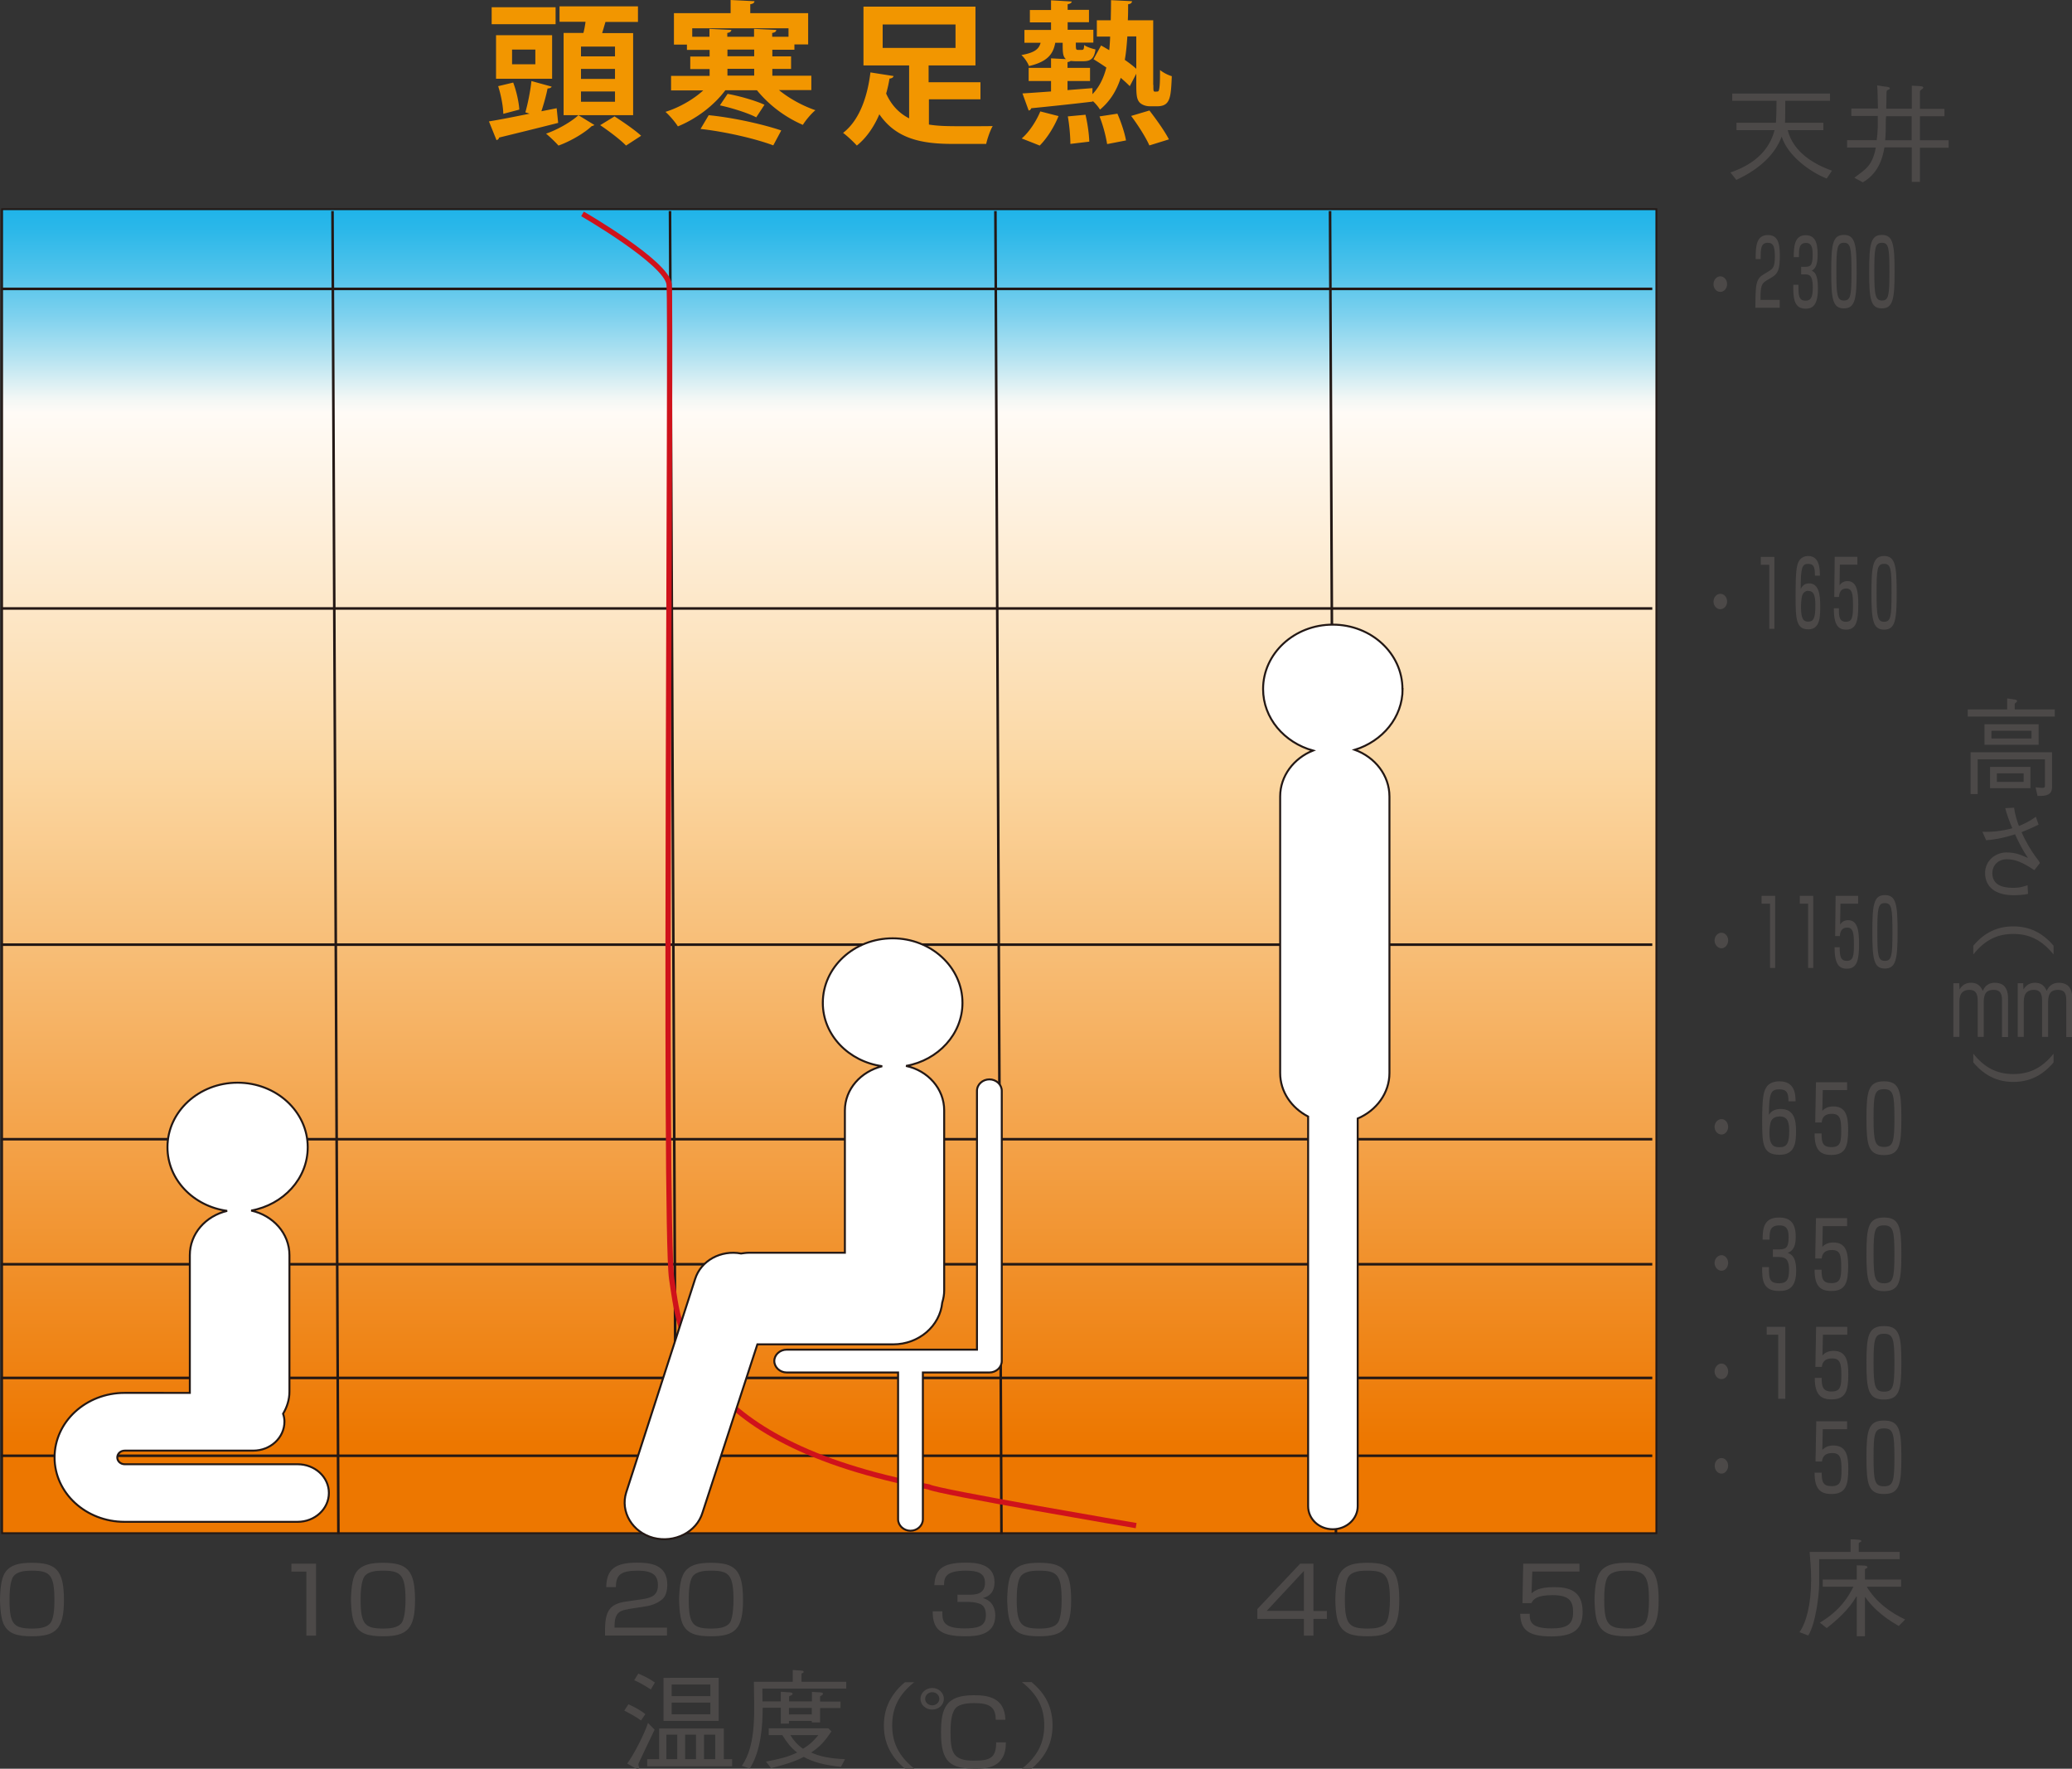 <svg xmlns="http://www.w3.org/2000/svg" width="137.09" height="117" viewBox="0 0 137.09 117"><rect x="0" y="0" width="137.09" height="117" fill="#333333" stroke="none"/><defs><linearGradient id="a" x1="249.92" y1="-1000" x2="249.92" y2="-890.38" gradientTransform="matrix(.84 0 0 .84 -154.29 848.9)" gradientUnits="userSpaceOnUse"><stop offset="0" stop-color="#00aae7"/><stop offset=".02" stop-color="#05abe7"/><stop offset=".04" stop-color="#14b0e8"/><stop offset=".07" stop-color="#2db8e9"/><stop offset=".1" stop-color="#50c3eb"/><stop offset=".13" stop-color="#7dd1ee"/><stop offset=".16" stop-color="#b4e3f1"/><stop offset=".19" stop-color="#f3f7f5"/><stop offset=".2" stop-color="#fffbf6"/><stop offset=".46" stop-color="#fbd6a0"/><stop offset=".94" stop-color="#ed7700"/></linearGradient></defs><path d="M135.87 63.14c-.83-1.03-1.7-1.36-2.66-1.36s-1.83.32-2.65 1.36v-.58c.72-.86 1.58-1.28 2.65-1.28s1.94.43 2.66 1.28v.58zm-5.31 6.56c.72.9 1.53 1.35 2.65 1.35s1.94-.45 2.66-1.35v.58c-.14.17-.47.54-.98.85-.48.28-1.02.44-1.68.44s-1.2-.16-1.67-.44c-.52-.31-.84-.69-.98-.85v-.58zm-.93-4.64l.02.39c.18-.29.41-.44.76-.44.38 0 .62.17.78.54.15-.39.46-.54.79-.54.17 0 .57.03.74.38.13.24.14.46.14.72v2.49h-.4v-2.38c0-.34-.02-.74-.56-.74-.43 0-.65.21-.65.8v2.31h-.4v-2.31c0-.34 0-.8-.55-.8-.37 0-.66.18-.66.78v2.33h-.4v-3.55h.38zm4.23 0l.02.39c.18-.29.42-.44.76-.44.38 0 .62.17.78.54.15-.39.47-.54.8-.54.16 0 .57.03.75.38.13.24.14.46.14.72v2.49h-.4v-2.38c0-.34-.01-.74-.55-.74-.43 0-.65.21-.65.8v2.31h-.4v-2.31c0-.34 0-.8-.54-.8-.38 0-.67.18-.67.78v2.33h-.4v-3.55h.38zm1.02-15.79v-1.36h-3.58v1.36h3.58zm-.47-.42h-2.65v-.51h2.65v.51zm-.07 3.29v-1.41h-2.67v1.41h2.67zm-.45-.42h-1.77v-.56h1.77v.56zm-1.09-4.79h-2.61v.47h5.76v-.47h-2.65v-.38s.16-.13.16-.17-.06-.1-.12-.1l-.54-.08v.73zm-2.42 5.6h.47v-2.3h4.45v1.78c0 .08-.07.11-.17.11s-.45-.04-.45-.04l.13.57h.2c.6 0 .76-.23.76-.59v-2.3h-5.39v2.77zm2.88.91c.05.39.18.85.32 1.2.38-.15.78-.36 1.12-.61l.18.52c-.23.11-.64.31-1.13.5.26.59.61 1.18.93 1.62.11.15.21.25.29.42l-.37.47c-.81-.53-1.27-.72-1.83-.72s-.95.4-.95.92c0 .98 1.06.97 1.44.97s.6-.08.89-.17l.03.57c-.26.07-.71.09-.95.09-1.24 0-1.89-.57-1.89-1.47 0-.83.7-1.36 1.41-1.36s1.05.22 1.41.36v-.02c-.27-.39-.57-.95-.84-1.54-.56.18-1.23.35-1.91.39l-.25-.56c.58.03 1.29-.04 1.98-.23-.19-.45-.36-.91-.47-1.33l.61-.03z" fill="#4c4948"/><path fill="url(#a)" stroke="#231815" stroke-width=".12" d="M.14 13.84h109.45v87.58H.14z"/><path fill="none" stroke="#231815" stroke-width=".17" d="M.07 19.11h109.25M.07 40.25h109.25M.07 62.49h109.25M.07 75.36h109.25M.07 83.63h109.25M.07 91.15h109.25M.07 96.3h109.25M22 13.96l.39 87.53m21.94-87.53l.4 87.53m21.13-87.53l.4 87.53M88 13.96l.39 87.53"/><path d="M2.11 103.9c1.19 0 1.49.26 1.49 1.95 0 .27 0 1.13-.24 1.48-.25.38-.88.4-1.21.4-1.24 0-1.52-.27-1.52-1.91 0-.41.02-1.19.25-1.53.27-.38.9-.39 1.23-.39zM0 105.81c0 .11.01 1.11.23 1.6.31.67.91.83 1.88.83 1.59 0 2.12-.48 2.12-2.39 0-2.01-.53-2.47-2.12-2.47-.69 0-1.53.07-1.87.82-.23.5-.24 1.46-.24 1.62zm19.28-2.37v.52h.99v4.24h.64v-4.76h-1.62zm6.06.46c1.17 0 1.49.26 1.49 1.95 0 .27-.02 1.13-.24 1.48-.25.38-.88.4-1.22.4-1.22 0-1.51-.27-1.51-1.91 0-.41.02-1.19.25-1.53.26-.38.89-.39 1.24-.39zm-2.12 1.91c0 .11.01 1.11.24 1.6.3.67.91.83 1.88.83 1.59 0 2.12-.48 2.12-2.39 0-2.01-.53-2.47-2.12-2.47-.69 0-1.54.07-1.88.82-.22.5-.24 1.46-.24 1.62zm18.35.64c-.49.08-.9.17-.91 1.08v.14h3.47v.52h-4.1v-.34c0-1.29.32-1.74 1.35-1.9l1.17-.17c.62-.1.98-.29.98-.92s-.32-.96-1.33-.96c-1.14 0-1.45.29-1.45 1.09h-.64c.02-1.18.59-1.62 2.03-1.62.83 0 2.01.09 2.01 1.45 0 .23-.03.72-.33.97-.24.21-.63.4-1.08.47l-1.16.18zm5.47-2.55c1.19 0 1.49.26 1.49 1.95 0 .27-.02 1.13-.23 1.48-.26.38-.88.4-1.22.4-1.23 0-1.51-.27-1.51-1.91 0-.41.02-1.19.25-1.53.27-.38.89-.39 1.23-.39zm-2.11 1.91c0 .11.01 1.11.23 1.6.31.67.91.83 1.88.83 1.6 0 2.12-.48 2.12-2.39 0-2.01-.53-2.47-2.12-2.47-.68 0-1.53.07-1.86.82-.24.5-.25 1.46-.25 1.62zm16.78.79c0 1.19.51 1.64 2.15 1.64.72 0 1.99-.05 1.99-1.38 0-.33-.1-.65-.34-.89-.18-.16-.33-.21-.48-.26.18-.05.77-.19.77-1.05 0-1.27-1.34-1.29-1.92-1.29-1.6 0-2.01.5-2.06 1.49h.64c0-.51.1-.96 1.45-.96.78 0 1.26.16 1.26.81 0 .78-.69.78-1.04.78h-.78v.48h.77c.35 0 .62.09.7.12.38.14.41.55.41.76 0 .78-.61.87-1.43.87-1.47 0-1.46-.57-1.45-1.13h-.63zm7.04-2.7c1.18 0 1.49.26 1.49 1.95 0 .27-.01 1.13-.24 1.48-.25.38-.88.4-1.21.4-1.23 0-1.52-.27-1.52-1.91 0-.41.02-1.19.25-1.53.27-.38.89-.39 1.24-.39zm-2.11 1.91c0 .11.01 1.11.23 1.6.31.67.92.83 1.88.83 1.59 0 2.12-.48 2.12-2.39 0-2.01-.53-2.47-2.12-2.47-.69 0-1.53.07-1.88.82-.22.5-.23 1.46-.23 1.62zm19.63.75h-2.46l2.46-2.64v2.64zm-.25-3.12l-2.83 3v.65h3.08v1.11h.63v-1.11h.89v-.52h-.89v-3.13h-.88zm4.45.46c1.17 0 1.49.26 1.49 1.95 0 .27-.02 1.13-.24 1.48-.25.38-.87.4-1.22.4-1.23 0-1.52-.27-1.52-1.91 0-.41.02-1.19.25-1.53.26-.38.89-.39 1.24-.39zm-2.12 1.91c0 .11 0 1.11.23 1.6.31.67.92.83 1.89.83 1.59 0 2.11-.48 2.11-2.39 0-2.01-.52-2.47-2.11-2.47-.7 0-1.53.07-1.88.82-.23.5-.24 1.46-.24 1.62zm16.15-2.37v.52h-3.12l-.05 1.44c.21-.17.49-.41 1.49-.41s1.89.24 1.89 1.62c0 1.02-.41 1.64-2.07 1.64s-2.03-.54-2.06-1.5h.63c0 .45.01.97 1.43.97 1 0 1.44-.24 1.44-1.05 0-.65-.14-1.15-1.35-1.15-1.05 0-1.27.26-1.41.53h-.59l.05-2.61h3.72zm3.11.46c1.18 0 1.49.26 1.49 1.95 0 .27 0 1.13-.23 1.48-.26.38-.88.4-1.21.4-1.24 0-1.52-.27-1.52-1.91 0-.41.01-1.19.25-1.53.26-.38.89-.39 1.22-.39zm-2.11 1.91c0 .11 0 1.11.23 1.6.32.67.93.83 1.89.83 1.59 0 2.12-.48 2.12-2.39 0-2.01-.52-2.47-2.12-2.47-.68 0-1.53.07-1.87.82-.24.5-.25 1.46-.25 1.62z" fill="#4c4948"/><path d="M38.54 14.15s5.55 3.2 5.73 4.65c.17 1.44-.35 62.43.17 65.79.52 3.36.87 10.73 17.01 13.77.52.32 13.72 2.56 13.72 2.56" fill="none" stroke="#cf121b" stroke-width=".35"/><path d="M92.79 45.58c0-2.35-2.06-4.26-4.61-4.26s-4.61 1.91-4.61 4.26c0 1.93 1.4 3.54 3.3 4.07-1.27.51-2.17 1.68-2.17 3.04v18.29c0 1.24.75 2.31 1.85 2.88v25.78c0 .84.72 1.52 1.63 1.52s1.65-.68 1.65-1.52V73.99c1.24-.53 2.1-1.68 2.1-3.01V52.69c0-1.4-.95-2.6-2.29-3.09 1.83-.57 3.16-2.14 3.16-4.02zM59.95 70.51c2.13-.38 3.73-2.11 3.73-4.17 0-2.36-2.07-4.27-4.62-4.27s-4.62 1.91-4.62 4.27c0 2.13 1.71 3.88 3.93 4.19-1.41.35-2.47 1.51-2.47 2.93v9.41h-6.35c-.19 0-.35.03-.52.05-1.33-.25-2.66.47-3.04 1.69l-4.56 14.12c-.4 1.28.41 2.63 1.8 3 1.4.36 2.86-.38 3.25-1.67l3.63-11.13h8.98c1.71 0 3.1-1.22 3.25-2.76.08-.26.13-.53.13-.81V73.45c0-1.43-1.07-2.63-2.53-2.94z" fill="#fff" stroke="#231815" stroke-width=".13"/><path d="M65.47 71.4c-.46 0-.83.34-.83.76v17.12H52.05c-.45 0-.82.34-.82.75s.37.76.82.76h7.37v9.71c0 .41.37.76.82.76s.82-.34.82-.76v-9.71h4.4c.45 0 .82-.34.82-.76V72.16c0-.42-.37-.76-.82-.76zM19.7 96.86H8.25c-.27 0-.49-.2-.49-.45s.22-.45.49-.45h8.5c1.15 0 2.07-.86 2.07-1.92 0-.17-.03-.35-.09-.52.26-.44.42-.93.42-1.46v-9.03c0-1.44-1.08-2.63-2.53-2.95 2.13-.39 3.74-2.11 3.74-4.19 0-2.36-2.08-4.27-4.64-4.27s-4.64 1.91-4.64 4.27c0 2.14 1.71 3.9 3.95 4.21-1.43.34-2.47 1.51-2.47 2.93v9.11H8.24c-2.55 0-4.63 1.91-4.63 4.27s2.08 4.26 4.63 4.26h11.45c1.14 0 2.07-.85 2.07-1.91s-.93-1.9-2.07-1.9z" fill="#fff" stroke="#231815" stroke-width=".13"/><path d="M114.27 39.79c0-.29-.2-.51-.45-.51-.24 0-.45.23-.45.51s.21.51.45.51c.25 0 .45-.23.45-.51zm0-20.99c0-.29-.2-.52-.45-.52-.24 0-.45.23-.45.52s.21.51.45.51c.25 0 .45-.23.45-.51zm-.37 43.93c-.25 0-.46-.24-.46-.52s.21-.51.46-.51.44.23.44.51-.2.52-.44.52zm0 12.32c-.25 0-.46-.23-.46-.51s.21-.51.46-.51.44.23.44.51-.2.51-.44.51zm.44 8.49c0-.28-.2-.51-.44-.51s-.46.23-.46.51.21.52.46.52.44-.24.44-.52zm0 7.18c0-.28-.2-.52-.44-.52s-.46.24-.46.52.21.51.46.51.44-.23.44-.51zm-.44 6.76c-.25 0-.45-.23-.45-.52s.21-.51.45-.51.44.23.44.51-.2.52-.44.52zm3.5-60.65v4.77h-.34v-4.24h-.56v-.52h.9zm2.23 2.26c.32 0 .48.18.48.94 0 .82-.1 1.09-.47 1.09-.29 0-.48-.13-.48-.95 0-.22.02-.63.09-.81.1-.25.31-.28.39-.28zm.78-1.01c0-.49-.04-1.3-.77-1.3-.22 0-.51.08-.66.42-.11.26-.18.62-.18 2.2s.04 2.23.85 2.23.78-.93.78-1.58-.07-1.46-.73-1.46c-.38 0-.5.26-.56.38 0-1.43.09-1.67.49-1.67s.45.25.45.78h.33zm2.48-1.25v.52h-1.16l-.02 1.37c.07-.1.21-.28.52-.28.63 0 .72.69.72 1.56 0 1.09-.13 1.65-.81 1.65-.51 0-.81-.29-.81-1.41h.34c-.02.56.04.89.46.89s.47-.31.47-1.07-.05-1.13-.44-1.13c-.44 0-.47.39-.49.56h-.31l.03-2.66h1.49zm1.77.47c.45 0 .49.34.49 1.92s-.05 1.91-.49 1.91-.5-.33-.5-1.91.04-1.92.5-1.92zm0-.52c-.74 0-.84.63-.84 2.44s.1 2.43.84 2.43.83-.64.83-2.43-.09-2.44-.83-2.44zm-7.21 22.48v4.77h-.34v-4.25h-.56v-.52h.9zm2.52 0v4.77h-.34v-4.25h-.55v-.52h.89zm2.97 0v.52h-1.17l-.02 1.38c.07-.11.21-.29.53-.29.63 0 .72.7.72 1.56 0 1.09-.13 1.65-.81 1.65-.51 0-.81-.29-.81-1.42h.34c0 .58.05.9.47.9s.47-.31.47-1.06-.04-1.14-.44-1.14c-.44 0-.48.39-.49.56h-.31l.03-2.66h1.49zm1.77.48c.45 0 .5.34.5 1.91s-.05 1.91-.5 1.91-.5-.33-.5-1.91.05-1.91.5-1.91zm0-.53c-.74 0-.83.63-.83 2.43s.09 2.43.83 2.43.84-.64.84-2.43-.09-2.43-.84-2.43zm-7 14.64c.44 0 .67.19.67.94 0 .82-.14 1.1-.64 1.1-.4 0-.67-.14-.67-.95 0-.22.03-.63.12-.8.14-.26.42-.28.52-.28zm1.09-1.01c0-.49-.07-1.31-1.06-1.31-.31 0-.71.08-.9.44-.15.26-.25.61-.25 2.19s.05 2.23 1.17 2.23c1.06 0 1.07-.93 1.07-1.58s-.09-1.45-1.01-1.45c-.52 0-.69.25-.78.38 0-1.43.13-1.68.68-1.68.52 0 .61.26.61.79h.46zm3.41-1.25v.52h-1.61l-.03 1.37c.1-.1.3-.29.73-.29.86 0 .98.7.98 1.55 0 1.1-.18 1.66-1.11 1.66-.7 0-1.12-.29-1.11-1.42h.46c0 .59.07.9.65.9s.65-.3.65-1.06-.06-1.14-.61-1.14c-.61 0-.66.39-.68.57h-.43l.05-2.66h2.06zm2.44.46c.61 0 .69.34.69 1.91s-.08 1.91-.68 1.91-.7-.34-.7-1.91.07-1.91.69-1.91zm0-.52c-1.03 0-1.16.63-1.16 2.44s.13 2.44 1.16 2.44 1.15-.64 1.15-2.44-.12-2.44-1.15-2.44zm-7.61 12.3c0 .7 0 1.06.67 1.06.48 0 .66-.22.66-.88 0-.86-.37-.86-.78-.86h-.29v-.5h.32c.49 0 .72-.04.72-.79 0-.45-.07-.8-.61-.8-.65 0-.65.43-.65.94h-.46c0-.72.07-1.46 1.08-1.46.76 0 1.11.37 1.11 1.28 0 .5-.1.9-.53 1.06.19.07.56.2.56 1.17 0 1.08-.45 1.35-1.12 1.35-1.08 0-1.14-.7-1.13-1.58h.46zm5.17-3.24v.52h-1.61l-.03 1.37c.1-.1.3-.29.73-.29.86 0 .98.69.98 1.56 0 1.09-.18 1.65-1.11 1.65-.7 0-1.12-.29-1.11-1.41h.46c0 .58.07.89.65.89s.65-.32.65-1.06c0-.78-.06-1.13-.61-1.13-.61 0-.66.39-.68.56h-.43l.05-2.67h2.06zm2.44.47c.61 0 .69.34.69 1.91s-.08 1.92-.68 1.92-.7-.33-.7-1.92.07-1.91.69-1.91zm0-.52c-1.03 0-1.16.63-1.16 2.43s.13 2.44 1.16 2.44 1.15-.64 1.15-2.44-.12-2.43-1.15-2.43zm-7.76 7.23v.52h.76v4.24h.47v-4.76h-1.23zm3.27 0l-.05 2.65h.43c.02-.16.07-.56.68-.56.54 0 .61.36.61 1.13s-.09 1.06-.65 1.06-.66-.32-.65-.9h-.46c0 1.12.41 1.42 1.11 1.42.93 0 1.11-.56 1.11-1.65 0-.86-.12-1.56-.98-1.56-.43 0-.62.19-.73.3l.03-1.37h1.61v-.52h-2.06zm4.49.46c.61 0 .69.34.69 1.92s-.08 1.91-.68 1.91-.7-.34-.7-1.91.07-1.92.69-1.92zm0-.51c-1.03 0-1.16.63-1.16 2.43s.13 2.43 1.16 2.43 1.15-.64 1.15-2.43-.12-2.43-1.15-2.43zm-2.44 6.3v.52h-1.61l-.03 1.37c.11-.1.3-.29.73-.29.87 0 .99.7.99 1.55 0 1.09-.18 1.66-1.11 1.66-.7 0-1.13-.29-1.12-1.41h.47c0 .58.07.89.65.89s.66-.3.66-1.06-.06-1.13-.61-1.13c-.61 0-.66.39-.68.56h-.43l.05-2.66h2.06zm2.44.47c.61 0 .69.34.69 1.92s-.08 1.91-.69 1.91-.69-.34-.69-1.91.06-1.92.69-1.92zm0-.52c-1.03 0-1.16.63-1.16 2.43s.13 2.43 1.16 2.43 1.15-.64 1.15-2.43-.12-2.43-1.15-2.43zm-7.79-75.4c-.29.18-.39.33-.38 1.27h1.27v.52h-1.61c0-.38 0-1.12.07-1.52.09-.45.29-.58.51-.71l.34-.21c.22-.14.37-.24.37-.93 0-.64-.08-.93-.47-.93-.47 0-.47.43-.47 1.08h-.33c0-.84.03-1.59.81-1.59.59 0 .79.41.79 1.34s-.12 1.21-.52 1.45l-.39.23zm2.13.26c0 .7 0 1.06.48 1.06.34 0 .47-.22.47-.89 0-.85-.27-.85-.56-.85h-.21v-.5h.24c.35 0 .52-.04.52-.79 0-.45-.05-.79-.44-.79-.47 0-.47.43-.47.94h-.34c0-.71.05-1.45.78-1.45.55 0 .8.35.8 1.27 0 .5-.07.91-.39 1.08.15.06.41.19.41 1.16 0 1.08-.32 1.35-.81 1.35-.79 0-.83-.71-.82-1.58h.33zm3.01-2.77c.44 0 .5.34.5 1.91s-.05 1.91-.5 1.91-.5-.34-.5-1.91.05-1.91.5-1.91zm0-.52c-.75 0-.84.62-.84 2.43s.09 2.43.84 2.43.84-.65.84-2.43-.09-2.43-.84-2.43zm2.51.52c.45 0 .5.34.5 1.91s-.05 1.91-.49 1.91-.51-.34-.51-1.91.05-1.91.5-1.91zm0-.52c-.74 0-.84.62-.84 2.43s.09 2.43.84 2.43.84-.65.84-2.43-.09-2.43-.84-2.43zm-9.62-6.93v-.49h2.61c.03-.38.04-1.04.04-1.45h-2.93v-.48h6.47v.48h-2.96c0 .23 0 1.16-.02 1.45h2.54v.49h-2.36c.37 1.46 1.74 2.26 2.93 2.68l-.35.52c-1.01-.39-2.55-1.45-2.97-2.75h-.02c-.41 1.11-1.42 2.12-2.99 2.84l-.39-.49c1.63-.56 2.58-1.5 2.92-2.8h-2.52zm11.6 1.16v2.26h.54V9.77h1.9v-.49h-1.9V7.69h1.62V7.2h-1.62V6.05c0-.1.22-.17.22-.25 0-.09-.12-.09-.28-.11-.16-.01-.25-.01-.48-.02v1.52h-1.69c.01-.55.02-1 .02-1.11 0-.18.22-.12.22-.23s-.23-.11-.38-.13c-.15-.02-.27-.05-.46-.07.03.38.04.95.05 1.53h-1.76v.49h1.75v.76c-.01.32-.04.59-.07.84h-1.96v.49h1.9c-.24 1.29-.76 1.47-1.42 2l.56.3c.94-.54 1.29-1.44 1.43-2.31h1.81zm-1.76-.49c.04-.43.04-.83.04-1.11 0-.18 0-.31.02-.48h1.69v1.59h-1.76zm-2.29 92.55c.18 0 .33 0 .45.02.11 0 .26.02.26.09 0 .08-.17.08-.17.16v.56h2.71v.48h-5.33v1.64c0 .69-.22 2.61-.72 3.41l-.58-.22c.43-.61.77-1.78.77-3.51 0-.71-.07-1.39-.1-1.8h2.71v-.82zm1.07 3.13c.61 1.02 1.56 1.71 2.54 2.17l-.42.43c-1.14-.64-1.84-1.35-2.22-1.91h-.02v2.59h-.54v-2.63h-.03c-.48.86-1.33 1.6-1.96 2.09l-.45-.36c1.34-.81 1.88-1.7 2.22-2.38h-2.03v-.47h2.25v-.94c.18 0 .28.01.41.01.13 0 .3.03.3.11s-.17.09-.17.16v.66h2.39v.47h-2.27zm-63.01 6.31c-1.06.84-1.47 1.75-1.47 2.86s.4 2.02 1.47 2.87h-.62c-.18-.15-.59-.49-.92-1.05-.3-.5-.48-1.09-.48-1.81s.18-1.31.48-1.81c.34-.57.74-.91.92-1.05h.62zm1.95 1.11c0-.4-.35-.72-.77-.72s-.78.32-.78.72.35.71.78.71.77-.32.77-.71zm4.07 1.38c-.04-1.52-1.25-1.62-2.09-1.62-1.84 0-2.17.84-2.17 2.47 0 1.99.64 2.39 2.28 2.39.7 0 2.03-.04 2.01-1.74h-.64c0 1.03-.41 1.21-1.47 1.21-1.37 0-1.55-.52-1.55-1.86 0-.85.1-1.32.33-1.61.27-.31.92-.34 1.23-.34 1.03 0 1.43.27 1.43 1.1h.64zm-4.37-1.38c0 .23-.21.43-.47.43s-.47-.19-.47-.43.21-.44.47-.44.47.2.47.44zm5.46 4.62c1.07-.84 1.48-1.75 1.48-2.87s-.41-2.02-1.48-2.86h.64c.66.55 1.39 1.4 1.39 2.86s-.73 2.31-1.39 2.87h-.64zm-21.56-.63h-.72v-1.62h.72v1.62zm-2.44 0h-.79v.47h5.62v-.47h-.55v-2.03h-4.28v2.03zm1.2 0h-.72v-1.62h.72v1.62zm2.51 0h-.74v-1.62h.74v1.62zm-4.45-2.39c-.21.67-.91 2.05-1.37 2.68l.5.29c.1.05.23.09.28.02.06-.07-.1-.17-.02-.34s.78-1.66 1.05-2.21l-.43-.44zm1.03-.14h3.65v-2.85H43.9v2.85zm3.1-1.64h-2.56v-.77H47v.77zm0 1.2h-2.56v-.77H47v.77zm-5.7-.25c.36.19.82.44 1.11.66l.29-.42c-.26-.21-.7-.47-1.12-.65l-.28.42zm.66-2c.31.12.73.37 1.1.61l.27-.46c-.32-.22-.6-.38-1.1-.59l-.27.44zm12.18 3.63c-.31.4-.66.7-1.01.9-.34-.23-.61-.53-.84-.9h1.85zm-2.48-1.8v1.04h.54v-.18h1.51v.1h.55v-.95h1.35v-.43h-1.35v-.35s.19-.08.19-.16-.08-.09-.19-.1l-.54-.03v.63h-1.51v-.32c0-.06.23-.07.23-.18 0-.05-.05-.1-.19-.1l-.59-.04v.64h-1.21c0-.37-.01-.66-.01-.85h5.55v-.45h-2.96v-.52c0-.06.14-.05.14-.13s-.07-.08-.17-.09l-.55-.04v.78h-2.57c0 1.79.22 4.11-.8 5.56l.53.18c.74-1.18.85-2.82.85-4.02h1.21zm.54.43v-.43h1.51v.43H52.2zm-1.2 3.56c.85-.22 1.56-.42 2.18-.75.57.33 1.34.54 2.46.66l.27-.51c-.96-.04-1.67-.17-2.24-.44.56-.37.9-.73 1.34-1.4l-.2-.2h-3.95v.45h.9c.28.45.56.83.98 1.15-.57.29-1.21.44-2.06.6l.33.43z" fill="#4c4948"/><path d="M36.83 7.15l.1.98c-1.42.36-2.93.73-3.91.97-.01.09-.09.15-.17.17l-.5-1.24c.7-.11 1.65-.3 2.69-.51l-.28-.09c.16-.56.34-1.44.4-2.07l1.34.37c-.03.07-.12.12-.27.12-.09.45-.25 1.03-.41 1.51l1.01-.2zM36.76.48V1.6h-4.23V.48h4.23zm-.23 1.85v2.88h-3.71V2.33h3.71zm-2.58 3.12c.22.57.38 1.31.41 1.8l-1.06.28c-.01-.49-.15-1.25-.34-1.83l1-.24zm1.47-1.2v-.97h-1.54v.97h1.54zm3.91 4.02s-.09.06-.18.07c-.45.44-1.39 1-2.2 1.29-.19-.22-.56-.57-.82-.79.79-.27 1.69-.8 2.14-1.22l1.06.65zm2.56-6.09v5.44h-4.6V2.18h1.31c.06-.23.11-.49.14-.74h-1.72V.42h5.19v1.03h-2.15c-.07.23-.14.48-.22.74h2.06zm-1.2 1.55v-.65h-2.25v.65h2.25zm0 1.49v-.66h-2.25v.66h2.25zm0 1.51v-.68h-2.25v.68h2.25zm.73 2.9c-.35-.37-1.13-.96-1.71-1.35l.95-.58c.56.36 1.36.91 1.76 1.28l-1 .65zm12.25-3.67h-2.13c.67.55 1.56 1.04 2.41 1.33-.27.22-.65.67-.83.97a8.081 8.081 0 01-3.04-2.29h-2.09c-.75 1.01-1.93 1.9-3.14 2.39-.18-.29-.55-.72-.82-.96.92-.29 1.84-.82 2.5-1.42H44.4v-.96h2.55v-.45h-1.28v-.83h1.28V3.3h-1.5v-.35h-.86V.87h3.75V0l1.58.08c-.01.1-.08.17-.28.2v.59h3.83v2.07h-.91v.35H51.1v.44h1.24v.83H51.1v.45h2.58v.96zM45.8 2.43h1.14v-.52l1.45.07c-.01.1-.09.17-.27.2v.25h1.77v-.52l1.47.07c0 .1-.08.17-.27.2v.25h1.08v-.56H45.8v.56zm5.37 7.19c-1.16-.44-3.18-.91-4.82-1.09l.54-.91c1.63.16 3.59.6 4.8 1.01l-.53.99zm-1.14-1.86c-.53-.28-1.6-.62-2.4-.79l.51-.76c.79.14 1.86.45 2.44.72l-.55.84zm-1.9-4.48v.44h1.77v-.44h-1.77zm0 1.27V5h1.77v-.45h-1.77zm13.33 2.02v1.67c.63.1 1.17.11 2.26.11.66 0 1.55 0 1.96-.01-.16.27-.36.84-.43 1.18h-2.23c-2.12 0-3.75-.37-4.84-1.96-.34.8-.84 1.55-1.49 2.07-.21-.24-.65-.65-.91-.84 1.16-.89 1.64-2.58 1.81-4l1.53.24c-.02.09-.1.15-.27.17-.05.32-.12.64-.22.99.36.8.88 1.31 1.52 1.64v-3.5h-3.02V.44h7.41v3.89h-3.1v1.11h3.43v1.13h-3.43zM58.4 1.62v1.55h4.82V1.62H58.4zm17.91 3.99c0 .41 0 .45.11.45.17 0 .2 0 .24-.05.09-.18.09-.85.09-1.38.19.16.51.33.78.41-.06 1.4-.09 1.99-.97 1.99h-.47c-.24 0-.5-.07-.68-.24-.17-.19-.23-.4-.23-1.16v-.75l-.43.82c-.16-.16-.37-.36-.6-.55-.27.84-.7 1.54-1.37 2.1-.11-.18-.29-.4-.48-.57v.04c-1.5.18-3.06.34-4.07.44-.02.08-.09.14-.17.15l-.41-1.13c.52-.03 1.17-.08 1.89-.13v-.69h-1.48v-.87h1.48v-.63l.99.05c-.22-.17-.22-.48-.22-1.08h-.49c-.13.69-.45 1.24-1.74 1.54-.08-.23-.31-.56-.5-.73.86-.15 1.16-.39 1.27-.81h-1.07v-.85h1.76v-.5h-1.4V.66h1.4V.02l1.37.08c-.01.09-.1.15-.27.18v.37h1.41v.82h-1.41v.5h1.7v.85h-1.16c0 .43 0 .48.14.48h.25c.12 0 .15-.04.16-.32.16.12.51.24.75.29-.08.6-.32.78-.79.78h-.54c-.11 0-.22-.01-.31-.02-.04.04-.12.06-.21.08v.38h1.49v.87h-1.49v.6l1.65-.13v.4c.46-.48.74-1.07.92-1.76-.29-.2-.58-.39-.85-.55l.5-.91c.17.09.35.2.54.31.03-.29.05-.58.06-.9h-.88V1.34h.92c.01-.42.02-.87.02-1.33l1.39.07c-.01.11-.09.18-.26.2 0 .36 0 .71-.02 1.06h1.68v4.28zm-6.27 2.06c-.28.7-.75 1.46-1.25 1.96-.37-.15-.75-.3-1.19-.47.47-.4.95-1.11 1.23-1.79l1.21.31zm.78 1.86c0-.46-.06-1.23-.17-1.83l1.17-.11c.14.58.24 1.33.25 1.78l-1.25.15zm2.43-.01a9.48 9.48 0 00-.5-1.82l1.18-.18c.25.56.49 1.3.57 1.77l-1.24.24zm1.94-7.11h-.6c-.04.55-.08 1.06-.17 1.55.29.2.56.41.76.59V2.41zm.86 7.22c-.22-.51-.75-1.35-1.21-1.96l1.21-.36c.45.58 1.02 1.38 1.29 1.91l-1.29.4z" fill="#f29600"/></svg>